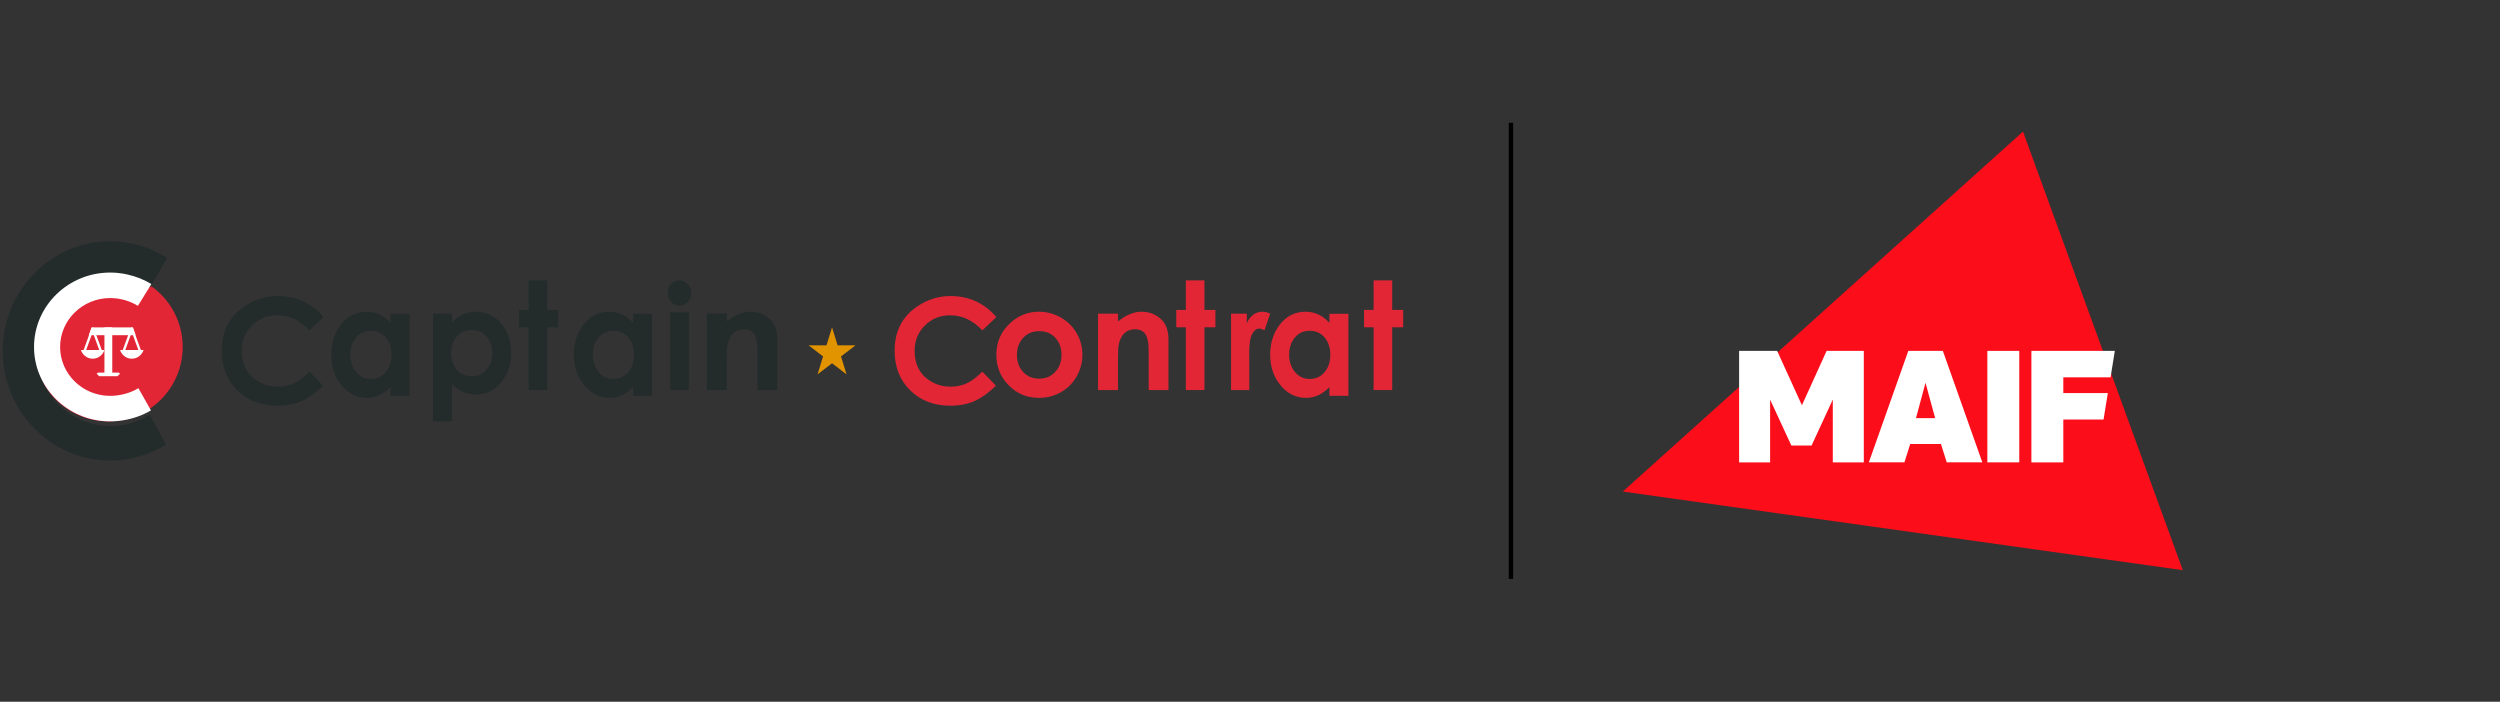 <?xml version="1.0" encoding="UTF-8"?>
<svg width="570px" height="160px" viewBox="0 0 570 160" version="1.1" xmlns="http://www.w3.org/2000/svg" xmlns:xlink="http://www.w3.org/1999/xlink">
    <rect x="0" y="0" width="570" height="160" fill="#333333" stroke="none"/>
    <title>logo-accroche-ffroller-maif</title>
    <g id="logo-accroche-ffroller-maif" stroke="none" stroke-width="1" fill="none" fill-rule="evenodd">
        <g id="l01t00-RVB-logo-MAIF-128X128" transform="translate(370, 30)" fill-rule="nonzero">
            <polygon id="Path" fill="#FC0D1A" points="127.679 100 91.244 0 0 82.075"></polygon>
            <g id="Group" transform="translate(25.893, 50)" fill="#FFFFFF">
                <rect id="Rectangle" x="57.223" y="2.81954887e-05" width="7.279" height="25.419"></rect>
                <path d="M40.95,15.337 L43.122,7.277 L45.326,15.337 L40.95,15.337 Z M39.201,0 L30.199,25.419 L38.313,25.419 L39.635,21.235 L46.642,21.235 L47.965,25.419 L56.079,25.419 L47.077,0 L39.201,0 Z" id="Shape"></path>
                <polygon id="Path" points="0.626 25.42 7.694 25.42 7.694 11.108 12.536 21.585 17.143 21.585 21.986 11.108 21.986 25.42 29.054 25.42 29.054 0 20.575 0 14.944 12.402 9.299 0 0.625 0"></polygon>
                <polygon id="Path" points="67.264 0 67.264 25.42 74.543 25.42 74.543 15.657 83.715 15.657 84.696 9.62 74.543 9.62 74.543 6.037 85.318 6.037 86.285 0"></polygon>
            </g>
        </g>
        <line x1="344.5" y1="28.5" x2="344.5" y2="131.5" id="Line" stroke="#000000" stroke-linecap="square"></line>
        <g id="logo-captain-contrat-desktop" transform="translate(0, 55)">
            <path d="M41.651,24.108 C41.651,14.737 34.064,7.143 24.705,7.143 C15.345,7.143 7.758,14.737 7.758,24.108 C7.758,33.477 15.345,41.071 24.705,41.071 C34.064,41.071 41.651,33.477 41.651,24.108 Z" id="Path" fill="#E32636" fill-rule="nonzero"></path>
            <path d="M34.181,39.628 L37.837,46.364 C34.128,48.67 29.777,50 25.127,50 C11.614,50 0.623,38.785 0.623,25.001 C0.623,11.216 11.614,0 25.127,0 C29.881,0 34.322,1.388 38.083,3.789 L34.234,10.565 C34.232,10.564 34.231,10.564 34.23,10.562 C32.67,9.535 30.936,8.766 29.085,8.311 C28.953,8.278 28.818,8.248 28.686,8.22 C28.565,8.192 28.442,8.169 28.321,8.146 C28.23,8.128 28.139,8.112 28.048,8.095 C27.964,8.08 27.878,8.065 27.792,8.052 C27.538,8.009 27.281,7.973 27.022,7.945 C26.907,7.931 26.792,7.92 26.676,7.909 C26.495,7.891 26.311,7.878 26.128,7.866 C26.004,7.858 25.88,7.852 25.754,7.848 L25.75,7.848 C25.543,7.841 25.336,7.836 25.127,7.836 C15.851,7.836 8.304,15.536 8.304,25.001 C8.304,33.891 14.963,41.221 23.461,42.076 C23.464,42.076 23.468,42.076 23.472,42.078 C23.746,42.106 24.022,42.127 24.301,42.14 C24.442,42.147 24.583,42.154 24.725,42.156 C24.868,42.16 25.013,42.163 25.158,42.163 C25.257,42.163 25.354,42.16 25.454,42.16 C25.659,42.155 25.862,42.147 26.064,42.137 C26.168,42.131 26.272,42.123 26.375,42.116 C26.464,42.11 26.553,42.103 26.641,42.094 C26.725,42.086 26.811,42.079 26.895,42.069 C29.531,41.793 31.991,40.901 34.123,39.521 L34.181,39.628 Z" id="Path" fill="#232B2B" fill-rule="nonzero"></path>
            <path d="M13.705,24.108 C13.705,30.256 18.823,35.257 25.112,35.257 C27.295,35.257 29.714,34.65 31.551,33.501 L34.36,38.461 L34.42,38.567 C32.197,39.897 29.544,40.722 26.905,40.979 C26.818,40.989 26.729,40.997 26.642,41.004 C26.551,41.013 26.459,41.021 26.368,41.026 C26.261,41.033 26.154,41.04 26.047,41.046 C25.838,41.056 25.629,41.064 25.417,41.069 C25.315,41.07 25.214,41.071 25.112,41.071 C24.963,41.071 24.812,41.07 24.665,41.065 C24.519,41.062 24.374,41.056 24.228,41.05 C23.94,41.035 23.657,41.014 23.374,40.988 C23.368,40.986 23.364,40.986 23.361,40.986 C14.612,40.125 7.758,32.883 7.758,24.108 C7.758,14.754 15.543,7.143 25.112,7.143 C25.315,7.143 25.519,7.146 25.722,7.154 L25.727,7.154 C25.857,7.157 25.983,7.164 26.114,7.17 C26.302,7.183 26.491,7.196 26.68,7.213 C26.797,7.224 26.916,7.236 27.036,7.249 C27.3,7.278 27.565,7.314 27.829,7.355 C27.919,7.368 28.006,7.383 28.094,7.397 C28.187,7.413 28.282,7.43 28.376,7.447 C28.5,7.471 28.626,7.494 28.751,7.52 C28.888,7.549 29.026,7.579 29.164,7.611 C31.062,8.046 32.901,8.776 34.515,9.763 L34.47,9.836 L31.44,14.739 C29.598,13.573 27.311,12.957 25.112,12.957 C18.823,12.957 13.705,17.958 13.705,24.108 Z" id="Path" fill="#FFFFFF" fill-rule="nonzero"></path>
            <path d="M23.813,24.805 C23.511,25.793 22.468,26.873 20.947,26.78 C19.691,26.703 18.738,25.755 18.461,24.807 L19.062,24.807 C19.112,24.674 19.163,24.54 19.211,24.406 C19.758,22.905 20.304,21.403 20.851,19.902 C20.935,19.668 21.115,19.575 21.276,19.696 C21.343,19.747 21.391,19.84 21.422,19.924 C22.003,21.507 22.581,23.091 23.155,24.677 C23.191,24.78 23.235,24.814 23.338,24.808 C23.492,24.798 23.646,24.805 23.813,24.805 Z M21.135,20.721 C20.634,22.095 20.143,23.443 19.65,24.797 L22.619,24.797 C22.125,23.44 21.634,22.094 21.135,20.721 Z" id="Shape" fill="#FFFFFF" fill-rule="nonzero"></path>
            <path d="M32.732,24.805 C32.429,25.793 31.387,26.873 29.866,26.78 C28.61,26.703 27.657,25.755 27.38,24.807 L27.981,24.807 C28.031,24.674 28.082,24.54 28.13,24.406 C28.677,22.905 29.223,21.403 29.77,19.902 C29.855,19.668 30.034,19.575 30.195,19.696 C30.262,19.747 30.31,19.84 30.341,19.924 C30.922,21.507 31.501,23.091 32.074,24.677 C32.111,24.78 32.154,24.814 32.257,24.808 C32.411,24.797 32.566,24.805 32.732,24.805 Z M30.054,20.721 C29.553,22.095 29.062,23.443 28.569,24.797 L31.538,24.797 C31.044,23.44 30.553,22.094 30.054,20.721 Z" id="Shape" fill="#FFFFFF" fill-rule="nonzero"></path>
            <polygon id="Path" fill="#FFFFFF" fill-rule="nonzero" points="23.813 30.357 25.596 30.357 25.596 19.643 23.813 19.643"></polygon>
            <polygon id="Path" fill="#FFFFFF" points="22.029 30.197 22.555 30.707 22.617 30.768 22.737 30.768 26.672 30.768 26.792 30.768 26.855 30.707 27.38 30.197 27.037 29.946 22.372 29.946"></polygon>
            <polygon id="Path" fill="#FFFFFF" fill-rule="nonzero" points="30.948 21.429 20.245 21.429 20.878 19.643 30.316 19.643"></polygon>
            <polygon id="Path" fill="#E29300" fill-rule="nonzero" points="189.706 19.643 190.971 23.735 195.058 23.735 191.75 26.265 193.014 30.357 189.706 27.826 186.398 30.357 187.662 26.265 184.355 23.735 188.443 23.735"></polygon>
            <path d="M63.328,12.5 C61.006,12.5 58.842,13.062 56.835,14.183 C52.658,16.513 50.57,20.105 50.57,24.959 C50.57,28.659 51.754,31.675 54.126,34.005 C56.496,36.335 59.541,37.5 63.262,37.5 C65.41,37.5 67.31,37.123 68.959,36.368 C70.445,35.678 72.012,34.534 73.661,32.937 L70.569,29.735 C69.398,30.891 68.314,31.732 67.318,32.254 C66.126,32.86 64.799,33.163 63.336,33.163 C61.786,33.163 60.376,32.812 59.11,32.11 C56.453,30.641 55.126,28.262 55.126,24.975 C55.126,22.685 55.906,20.764 57.468,19.211 C59.027,17.661 60.956,16.886 63.254,16.886 C65.964,16.886 68.401,18.029 70.569,20.316 L73.759,17.29 C71.003,14.098 67.526,12.5 63.328,12.5 Z" id="Path" fill="#232B2B" fill-rule="nonzero"></path>
            <path d="M93.381,16.551 L89.056,16.551 L89.056,18.612 C87.515,16.919 85.706,16.071 83.628,16.071 C81.203,16.071 79.223,17.072 77.696,19.075 C76.259,20.952 75.543,23.238 75.543,25.927 C75.543,28.549 76.296,30.816 77.806,32.727 C79.388,34.719 81.372,35.714 83.756,35.714 C85.696,35.714 87.464,34.898 89.056,33.261 L89.056,35.236 L93.381,35.236 L93.381,16.551 Z M88.017,29.779 C87.131,30.863 85.973,31.404 84.541,31.404 C83.153,31.404 82.015,30.851 81.131,29.744 C80.287,28.696 79.867,27.405 79.867,25.876 C79.867,24.335 80.283,23.05 81.115,22.024 C81.988,20.951 83.127,20.414 84.526,20.414 C85.956,20.414 87.105,20.932 87.969,21.965 C88.831,22.997 89.262,24.295 89.262,25.858 C89.262,27.433 88.846,28.739 88.017,29.779 Z" id="Shape" fill="#232B2B" fill-rule="nonzero"></path>
            <path d="M114.418,18.961 C112.889,17.036 110.91,16.071 108.484,16.071 C106.417,16.071 104.602,16.888 103.042,18.516 L103.042,16.534 L98.732,16.534 L98.732,41.071 L103.042,41.071 L103.042,32.601 C104.633,34.176 106.406,34.962 108.357,34.962 C110.742,34.962 112.724,34.004 114.307,32.089 C115.816,30.25 116.57,28.071 116.57,25.55 C116.57,22.964 115.854,20.766 114.418,18.961 Z M110.983,29.221 C110.098,30.285 108.961,30.816 107.573,30.816 C106.141,30.816 104.983,30.296 104.098,29.253 C103.266,28.255 102.851,26.998 102.851,25.484 C102.851,23.982 103.271,22.741 104.114,21.765 C104.998,20.754 106.15,20.248 107.573,20.248 C108.983,20.248 110.119,20.765 110.983,21.796 C111.824,22.785 112.246,24.018 112.246,25.5 C112.246,26.971 111.824,28.212 110.983,29.221 Z" id="Shape" fill="#232B2B" fill-rule="nonzero"></path>
            <polygon id="Path" fill="#232B2B" fill-rule="nonzero" points="127.273 15.66 124.772 15.66 124.772 8.929 120.53 8.929 120.53 15.66 118.354 15.66 118.354 19.623 120.53 19.623 120.53 33.929 124.772 33.929 124.772 19.623 127.273 19.623"></polygon>
            <path d="M148.679,16.551 L144.354,16.551 L144.354,18.612 C142.813,16.919 141.004,16.071 138.928,16.071 C136.499,16.071 134.523,17.072 132.993,19.075 C131.559,20.952 130.841,23.238 130.841,25.927 C130.841,28.549 131.596,30.816 133.103,32.727 C134.685,34.719 136.669,35.714 139.053,35.714 C140.995,35.714 142.761,34.898 144.354,33.261 L144.354,35.236 L148.679,35.236 L148.679,16.551 Z M143.312,29.779 C142.428,30.863 141.269,31.404 139.838,31.404 C138.451,31.404 137.314,30.851 136.429,29.744 C135.587,28.696 135.166,27.405 135.166,25.876 C135.166,24.335 135.582,23.05 136.412,22.024 C137.287,20.951 138.424,20.414 139.824,20.414 C141.253,20.414 142.402,20.932 143.265,21.965 C144.128,22.997 144.559,24.295 144.559,25.858 C144.559,27.433 144.144,28.739 143.312,29.779 Z" id="Shape" fill="#232B2B" fill-rule="nonzero"></path>
            <path d="M156.816,9.774 C156.293,9.211 155.659,8.929 154.913,8.929 C154.177,8.929 153.55,9.206 153.027,9.757 C152.505,10.309 152.246,10.976 152.246,11.754 C152.246,12.567 152.505,13.256 153.027,13.826 C153.55,14.395 154.187,14.678 154.945,14.678 C155.68,14.678 156.305,14.4 156.822,13.841 C157.338,13.285 157.598,12.61 157.598,11.821 C157.598,11.021 157.335,10.338 156.816,9.774 Z M157.044,16.209 L152.815,16.209 L152.815,33.929 L157.044,33.929 L157.044,16.209 Z" id="Shape" fill="#232B2B" fill-rule="nonzero"></path>
            <path d="M177.22,22.423 C177.22,20.408 176.694,18.895 175.642,17.881 C174.401,16.676 172.879,16.071 171.073,16.071 C169.335,16.071 167.547,16.813 165.707,18.296 L165.707,16.519 L161.165,16.519 L161.165,33.929 L165.707,33.929 L165.707,26.943 C165.707,25.134 165.773,23.956 165.907,23.412 C166.448,21.185 167.69,20.072 169.631,20.072 C170.34,20.072 170.935,20.247 171.42,20.599 C172.059,21.091 172.463,21.985 172.628,23.284 C172.685,23.711 172.712,24.718 172.712,26.305 L172.712,33.929 L177.22,33.929 L177.22,22.423 Z" id="Path" fill="#232B2B" fill-rule="nonzero"></path>
            <path d="M216.734,12.5 C214.413,12.5 212.248,13.062 210.241,14.183 C206.064,16.513 203.977,20.105 203.977,24.959 C203.977,28.659 205.161,31.675 207.531,34.005 C209.903,36.335 212.948,37.5 216.669,37.5 C218.818,37.5 220.716,37.123 222.367,36.368 C223.851,35.678 225.419,34.534 227.069,32.937 L223.975,29.735 C222.806,30.891 221.721,31.732 220.725,32.254 C219.532,32.86 218.205,33.163 216.743,33.163 C215.193,33.163 213.784,32.812 212.517,32.11 C209.86,30.641 208.533,28.262 208.533,24.975 C208.533,22.685 209.313,20.764 210.875,19.211 C212.434,17.661 214.363,16.886 216.66,16.886 C219.37,16.886 221.808,18.029 223.975,20.316 L227.166,17.29 C224.41,14.098 220.932,12.5 216.734,12.5 Z" id="Path" fill="#E32636" fill-rule="nonzero"></path>
            <path d="M245.48,20.974 C244.609,19.458 243.397,18.26 241.843,17.386 C240.29,16.509 238.632,16.071 236.865,16.071 C234.412,16.071 232.251,16.92 230.383,18.613 C228.24,20.548 227.166,22.98 227.166,25.91 C227.166,28.635 228.106,30.949 229.988,32.855 C231.866,34.761 234.165,35.714 236.882,35.714 C238.706,35.714 240.375,35.282 241.895,34.418 C243.414,33.553 244.609,32.355 245.48,30.821 C246.351,29.287 246.788,27.64 246.788,25.877 C246.788,24.126 246.351,22.492 245.48,20.974 Z M240.635,29.744 C239.686,30.805 238.448,31.336 236.917,31.336 C235.386,31.336 234.152,30.805 233.215,29.744 C232.313,28.729 231.861,27.445 231.861,25.893 C231.861,24.365 232.32,23.092 233.234,22.076 C234.192,21.027 235.427,20.502 236.933,20.502 C238.477,20.502 239.712,21.013 240.635,22.034 C241.56,23.056 242.025,24.342 242.025,25.893 C242.025,27.433 241.56,28.717 240.635,29.744 Z" id="Shape" fill="#E32636" fill-rule="nonzero"></path>
            <path d="M266.41,22.423 C266.41,20.408 265.884,18.895 264.831,17.881 C263.591,16.676 262.068,16.071 260.261,16.071 C258.525,16.071 256.736,16.813 254.897,18.296 L254.897,16.519 L250.356,16.519 L250.356,33.929 L254.897,33.929 L254.897,26.943 C254.897,25.134 254.963,23.956 255.096,23.412 C255.636,21.185 256.878,20.072 258.821,20.072 C259.529,20.072 260.124,20.247 260.61,20.599 C261.249,21.091 261.653,21.985 261.818,23.284 C261.874,23.711 261.902,24.718 261.902,26.305 L261.902,33.929 L266.41,33.929 L266.41,22.423 Z" id="Path" fill="#E32636" fill-rule="nonzero"></path>
            <polygon id="Path" fill="#E32636" fill-rule="nonzero" points="277.113 15.66 274.611 15.66 274.611 8.929 270.37 8.929 270.37 15.66 268.194 15.66 268.194 19.623 270.37 19.623 270.37 33.929 274.611 33.929 274.611 19.623 277.113 19.623"></polygon>
            <path d="M287.909,16.071 C286.265,16.071 285.05,16.951 284.271,18.712 L284.271,16.519 L280.68,16.519 L280.68,33.929 L284.834,33.929 L284.834,26.896 L284.821,26.049 C284.779,23.694 285,22.064 285.488,21.159 C285.925,20.328 286.462,19.912 287.1,19.912 C287.416,19.912 287.815,20.039 288.302,20.295 L289.599,16.519 C289.011,16.222 288.447,16.071 287.909,16.071 Z" id="Path" fill="#E32636" fill-rule="nonzero"></path>
            <path d="M307.437,16.551 L303.11,16.551 L303.11,18.612 C301.571,16.919 299.76,16.071 297.683,16.071 C295.256,16.071 293.278,17.072 291.75,19.075 C290.315,20.952 289.599,23.238 289.599,25.927 C289.599,28.549 290.351,30.816 291.861,32.727 C293.441,34.719 295.427,35.714 297.809,35.714 C299.751,35.714 301.52,34.898 303.11,33.261 L303.11,35.236 L307.437,35.236 L307.437,16.551 Z M302.069,29.779 C301.186,30.863 300.027,31.404 298.598,31.404 C297.206,31.404 296.071,30.851 295.186,29.744 C294.343,28.696 293.924,27.405 293.924,25.876 C293.924,24.335 294.339,23.05 295.168,22.024 C296.043,20.951 297.18,20.414 298.581,20.414 C300.01,20.414 301.157,20.932 302.02,21.965 C302.883,22.997 303.317,24.295 303.317,25.858 C303.317,27.433 302.9,28.739 302.069,29.779 Z" id="Shape" fill="#E32636" fill-rule="nonzero"></path>
            <polygon id="Path" fill="#E32636" fill-rule="nonzero" points="319.924 15.66 317.422 15.66 317.422 8.929 313.18 8.929 313.18 15.66 311.005 15.66 311.005 19.623 313.18 19.623 313.18 33.929 317.422 33.929 317.422 19.623 319.924 19.623"></polygon>
        </g>
    </g>
</svg>